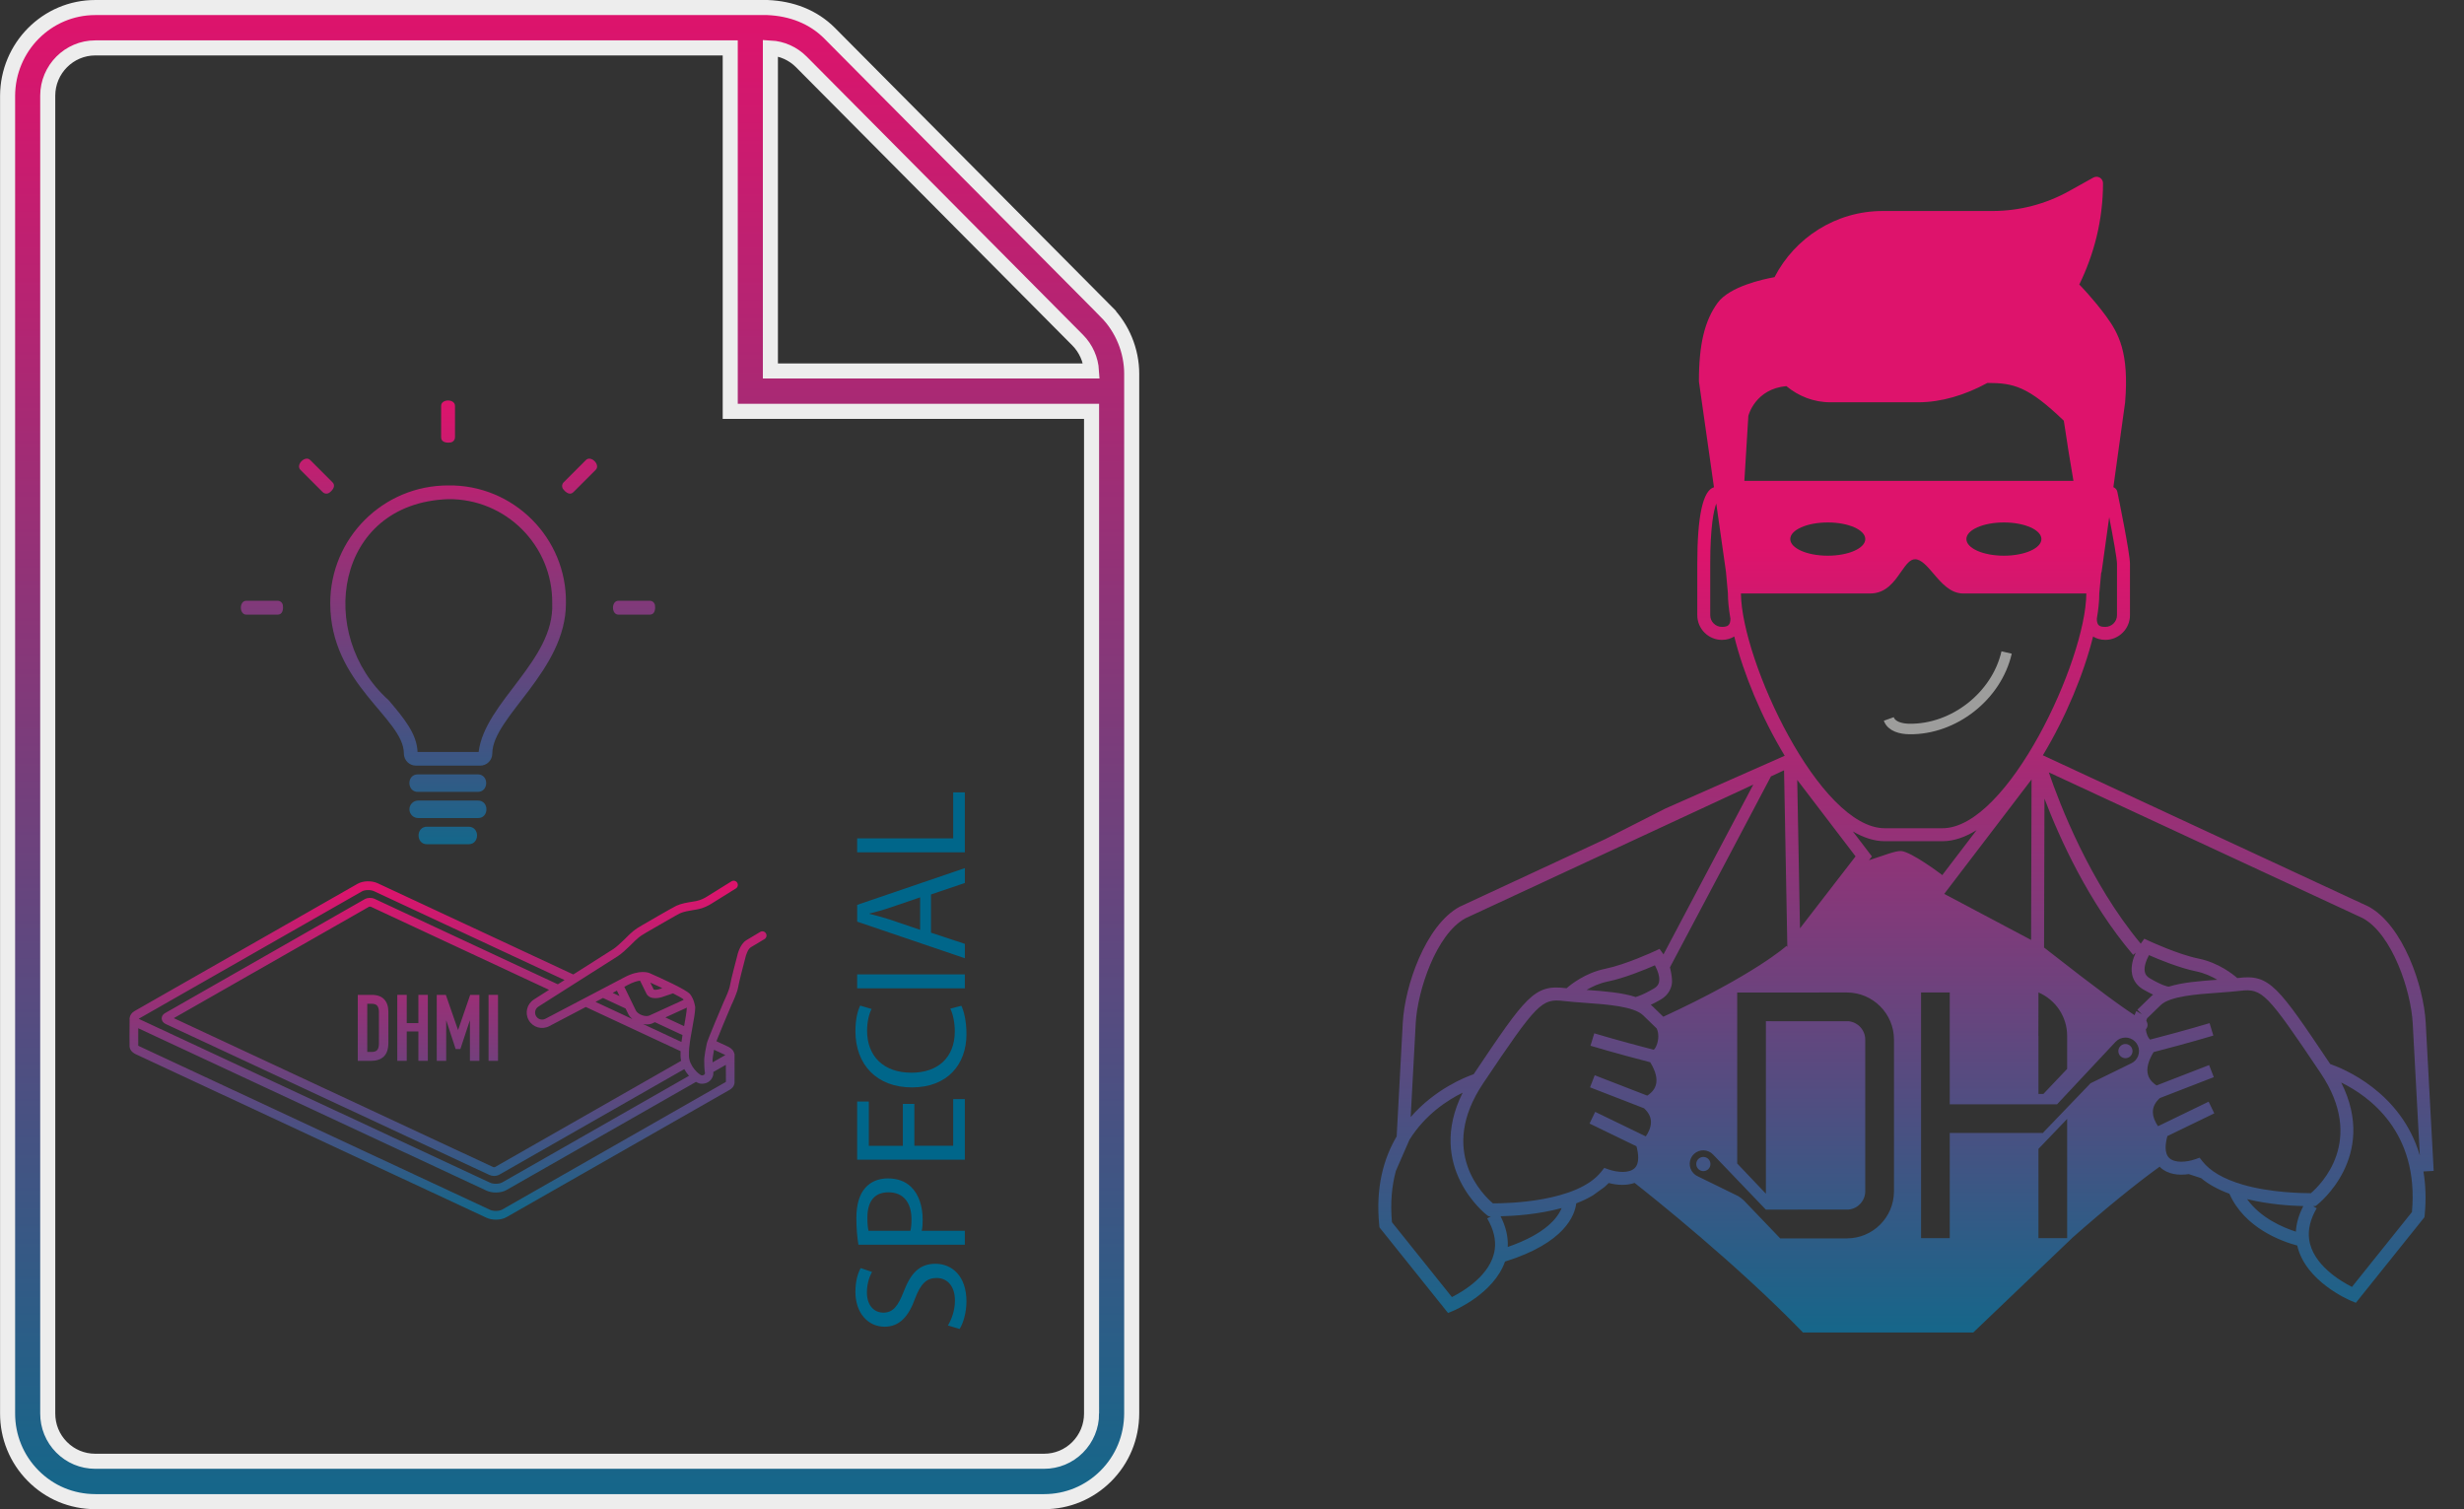 <?xml version="1.0" encoding="UTF-8"?><svg id="a" xmlns="http://www.w3.org/2000/svg" xmlns:xlink="http://www.w3.org/1999/xlink" viewBox="0 0 1405.11 860.66"><rect x="0" y="0" width="1405.11" height="860.66" fill="#333333" stroke="none"/><defs><linearGradient id="c" x1="212.75" y1="692.86" x2="212.75" y2="505.32" gradientUnits="userSpaceOnUse"><stop offset="0" stop-color="#14678a"/><stop offset="1" stop-color="#de136c"/></linearGradient><linearGradient id="d" x1="235.26" y1="692.86" x2="235.26" y2="505.32" xlink:href="#c"/><linearGradient id="e" x1="261.21" x2="261.21" y2="505.32" xlink:href="#c"/><linearGradient id="f" x1="281.3" y1="692.86" x2="281.3" y2="505.32" xlink:href="#c"/><linearGradient id="g" x1="255.47" y1="692.86" x2="255.47" y2="505.32" xlink:href="#c"/><linearGradient id="h" x1="324.85" y1="856.29" x2="324.85" y2="4.29" xlink:href="#c"/><linearGradient id="i" x1="255.47" y1="481.42" x2="255.47" y2="228.36" gradientUnits="userSpaceOnUse"><stop offset="0" stop-color="#14678a"/><stop offset="1" stop-color="#de136c"/></linearGradient><linearGradient id="j" x1="971.36" y1="763.6" x2="971.36" y2="312.17" gradientUnits="userSpaceOnUse"><stop offset="0" stop-color="#14678a"/><stop offset="1" stop-color="#de136c"/></linearGradient><linearGradient id="k" x1="1086.9" y1="763.6" x2="1086.9" y2="312.17" xlink:href="#i"/><linearGradient id="l" x1="1212.04" y1="763.6" x2="1212.04" y2="312.17" xlink:href="#j"/></defs><g id="b"><path d="M212.01,567.31h-7.98v37.63h7.51c3.2,0,5.66-.84,7.37-2.51,1.71-1.68,2.56-4.27,2.56-7.8v-17.6c0-3.1-.8-5.5-2.4-7.19-1.6-1.69-3.96-2.53-7.06-2.53ZM216.08,595.16c0,1.62-.32,2.81-.95,3.57-.64.76-1.71,1.13-3.22,1.13h-2.48v-27.48h2.48c1.58,0,2.67.41,3.28,1.22.6.81.89,1.96.89,3.44v18.13Z" style="fill:url(#c);"/><polygon points="238.59 583.42 231.94 583.42 231.94 567.31 226.55 567.31 226.55 604.93 231.94 604.93 231.94 588.18 238.59 588.18 238.59 604.93 243.98 604.93 243.98 567.31 238.59 567.31 238.59 583.42" style="fill:url(#d);"/><polygon points="261.27 587.23 261.16 587.23 254.24 567.31 249.06 567.31 249.06 604.93 254.45 604.93 254.45 582.05 254.55 582.05 259.84 598.22 262.53 598.22 267.87 582.05 267.98 582.05 267.98 604.93 273.37 604.93 273.37 567.31 268.13 567.31 261.27 587.23" style="fill:url(#e);"/><rect x="278.6" y="567.31" width="5.39" height="37.63" style="fill:url(#f);"/><path d="M436.77,532.24c-.68-1.13-2.15-1.5-3.27-.82l-7.91,4.73c-3.82,2.41-5.12,8.55-5.22,9.08-.15.55-3.61,13.56-4.1,16.77-.35,2.27-2.55,7.15-3.42,8.95-.96,2.24-9.35,21.96-9.79,24.03-.28,1.31-1.65,7.82-1.46,10.31,0,.74-.03,4.05.43,6.78-.08.58-.76,1.13-1.44,1.13l-.47.03c-1.48-.38-7.18-5.31-7.25-11.13-.04-3.9.24-5.34.24-5.34h0c.03-.12.05-.24.06-.36.18-2.36.89-6.23,1.58-9.98.89-4.86,1.72-9.45,1.7-11.93,0-.09,0-.18-.02-.27-.06-.45-.63-4.5-2.93-7.33-2.08-2.56-16.75-9.2-22.87-11.89-.56-.27-5.72-2.53-15.07,2.57l-44.55,23.37c-1.92,1.01-4.27.32-5.34-1.57-1.05-1.86-.47-4.21,1.34-5.35l45.38-28.83c1.7-1.04,5.32-4.33,6.73-5.77,4.82-4.94,6.28-5.79,7.97-6.77.56-.32,1.14-.66,1.71-1.04,6.84-3.98,17.54-10.14,18.94-10.79,2.19-1,5.12-1.47,7.71-1.89.89-.14,1.74-.28,2.5-.43,3.21-.62,5.95-2.06,7.68-3.14l14.01-8.73c1.12-.7,1.46-2.17.76-3.29-.7-1.12-2.17-1.46-3.29-.76l-14.02,8.73c-1.14.72-3.44,1.99-6.05,2.5-.71.14-1.51.26-2.35.4-2.74.44-6.15.99-8.93,2.26-2.07.95-17.59,9.98-19.48,11.07-.6.4-1.1.69-1.59.97-1.91,1.1-3.71,2.15-9,7.56-1.48,1.51-4.73,4.37-5.84,5.05l-22.92,14.56-111.54-52.01c-3.42-1.6-8.37-1.47-11.49.31l-127.13,72.54c-1.7.97-2.67,2.39-2.84,3.95h-.02c0,.05,0,.12,0,.18,0,.15-.06.29-.05.45,0,.08.04.15.05.22-.05,5.8-.11,14.7-.03,15.53.11,1.04.72,2.98,3.58,4.32l199.89,93.21c1.6.75,3.53,1.12,5.45,1.12,2.19,0,4.37-.48,6.04-1.43l127.13-72.54c2.43-1.39,2.87-3.23,2.91-4.2.05-.96.02-13.79.01-16.35h-.11c-.28-1.67-1.49-3.15-3.5-4.09l-6.74-3.14c1.72-4.39,5.71-13.93,8.64-20.82.34-.69,3.28-6.83,3.8-10.21.38-2.46,3.01-12.57,4.03-16.42.31-1.55,1.48-5.09,3.08-6.09l7.86-4.7c1.13-.68,1.5-2.14.82-3.27ZM358.39,578.48c.54.99,1.32,1.87,2.23,2.64l-21.03-9.8,4.26-2.24,12.89,6.01,1.65,3.39ZM372.56,583.32l.92-.42,15.72,7.33c-.24,1.43-.45,2.76-.6,3.94l-21.96-10.24c.72.13,1.43.23,2.14.23,1.37,0,2.68-.27,3.78-.84ZM391.63,574.57s.02.09.02.12c-.02,2.03-.81,6.45-1.54,10.47l-10.68-4.98,11.99-5.48c.08-.03.14-.09.22-.13ZM377.69,563.47l-1.68.57c-1.12.36-2.71.48-3.2.26l-1.95-3.97c2.29,1.03,4.62,2.1,6.83,3.15ZM357.8,561.77c3.06-1.67,5.42-2.34,7.18-2.58l3.71,7.54c1.1,1.94,3.13,2.46,4.99,2.46,1.71,0,3.27-.44,3.81-.61l6.29-2.13c3.14,1.59,5.43,2.87,5.98,3.44.03.03.04.07.07.11-.07.13-.18.26-.39.35l-18.97,8.68c-2.17,1.13-6.6-.45-7.84-2.73l-6.61-13.6,1.77-.93ZM353.29,567.99l-3.89-1.82,2.4-1.26,1.49,3.07ZM304.43,569.99c-3.95,2.51-5.24,7.66-2.93,11.73,2.35,4.14,7.49,5.65,11.71,3.44l20.84-10.94,54.05,25.2c-.02.77-.03,1.66-.02,2.72.01.97.15,1.9.34,2.79l-106.16,60.57c-.21.09-.82.11-1.06,0l-182.09-84.91,111.33-63.52c.2-.1.81-.11,1.07,0l101.6,47.38-8.69,5.52ZM79.23,580.86l127.13-72.54c1.69-.97,4.99-1.03,6.92-.13l108.66,50.67-3.83,2.43-104.48-48.72c-1.71-.81-4.08-.72-5.64.17l-113.92,65.01c-1.22.69-1.92,1.85-1.87,3.1.05,1.28.88,2.42,2.23,3.05l11.2,5.22s0,0,.01,0l173.47,80.89c.79.37,1.72.55,2.65.55,1.07,0,2.14-.25,2.98-.72l105.48-60.19c.82,1.48,1.72,2.69,2.43,3.52.08.1.18.2.27.3l-106.55,60.8c-1.7.96-4.99,1.03-6.92.13l-199.89-93.21c-.18-.09-.34-.18-.45-.25.04-.02.08-.05.13-.08ZM413.96,616.85s-.1.15-.47.36l-127.13,72.54c-1.7.96-4.99,1.03-6.92.13l-199.88-93.21c-.51-.24-.73-.45-.73-.31-.04-.7-.02-5.36.01-10.02l198.5,92.56c1.6.75,3.53,1.12,5.45,1.12,2.19,0,4.37-.48,6.04-1.43l108.08-61.67c1.04.63,2.08,1.05,3.01,1.05h.72c3.38-.05,6.21-2.83,6.17-6.1,0-.14-.01-.27-.04-.4,0-.05-.02-.11-.03-.17l7.18-4.1c0,4.77.02,9.3.04,9.63ZM413.62,601.65s-.08.05-.13.08l-7.13,4.07c0-.33,0-.55,0-.55,0-.11,0-.24-.02-.36-.08-.68.28-3.34.84-6.28l5.99,2.79c.18.09.34.17.45.25Z" style="fill:url(#g);"/><path d="M630.75,177.69L473.13,18.98c-9.46-9.49-21.8-14.1-35.44-14.68H54.32C26.85,4.29,4.42,26.76,4.33,54.69v751.21c-.04,13.42,5.12,26.06,14.53,35.58,9.41,9.53,21.96,14.8,35.55,14.82h541.01c13.28,0,25.78-5.19,35.21-14.62,9.46-9.47,14.69-22.08,14.73-35.73V213.18c0-13.2-5.32-26.13-14.62-35.48ZM439.32,27.37c6.66.36,12.88,3.15,17.64,7.92l157.6,158.69c4.65,4.68,7.47,11,7.87,17.56h-183.11V27.37ZM622.48,806.08c-.02,7.29-2.86,14.12-7.98,19.27-5.12,5.11-11.87,7.92-19.12,7.92H54.23c-7.24-.02-14.04-2.86-19.14-8.03-5.1-5.15-7.89-11.99-7.87-19.29V54.51c.04-15,12.21-27.19,27.12-27.19h362.08v207.24h206.05v571.52Z" style="fill:url(#h); stroke:#ededed; stroke-miterlimit:10; stroke-width:8.59px;"/><path d="M540.55,755.82c2.19-3.56,4.01-8.74,4.01-14.21,0-8.11-4.28-12.85-10.48-12.85-5.74,0-9.02,3.29-12.21,11.58-3.55,10.02-8.75,16.21-17.4,16.21-9.57,0-16.67-7.92-16.67-19.86,0-6.28,1.46-10.84,3.01-13.58l6.47,2.19c-1.09,2-2.92,6.1-2.92,11.66,0,8.38,5.01,11.57,9.2,11.57,5.74,0,8.56-3.74,11.85-12.21,4.01-10.38,9.02-15.67,18.04-15.67,9.48,0,17.68,7.02,17.68,21.5,0,5.92-1.73,12.4-3.92,15.68l-6.65-2.01ZM489.53,709.78c-.64-3.82-1.18-8.83-1.18-15.21,0-7.84,1.82-13.58,5.1-17.23,2.92-3.37,7.38-5.37,12.85-5.37s9.93,1.64,13.12,4.74c4.46,4.19,6.74,11.03,6.74,18.77,0,2.38-.09,4.56-.55,6.38h24.6v7.92h-60.68ZM519.14,701.86c.46-1.73.64-3.92.64-6.56,0-9.57-4.65-15.4-13.12-15.4s-12.03,5.74-12.03,14.49c0,3.46.28,6.1.64,7.47h23.87ZM521.42,629.49v23.88h22.14v-26.6h6.65v34.53h-61.41v-33.16h6.65v25.24h19.41v-23.88h6.56ZM548.21,573.53c1.46,2.91,2.92,8.74,2.92,16.21,0,17.32-10.93,30.34-31.07,30.34s-32.25-13.03-32.25-32.08c0-7.65,1.64-12.48,2.73-14.57l6.47,1.92c-1.46,3-2.55,7.29-2.55,12.39,0,14.39,9.2,23.96,25.33,23.96,15.03,0,24.69-8.66,24.69-23.6,0-4.83-1-9.75-2.55-12.93l6.29-1.64ZM488.8,555.65h61.41v7.92h-61.41v-7.92ZM530.9,531.85l19.32,6.38v8.2l-61.41-20.87v-9.57l61.41-20.96v8.47l-19.32,6.56v21.78ZM524.7,511.71l-17.67,6.02c-4.01,1.37-7.66,2.28-11.21,3.19v.18c3.64.91,7.38,1.92,11.11,3.1l17.77,6.02v-18.5ZM488.8,485.99v-7.92h54.76v-26.24h6.65v34.17h-61.41Z" style="fill:#00668a;"/><path d="M255.52,276.81c-37.11,0-67.2,30.09-67.2,67.2,0,46.28,41.99,65.49,41.99,85.66,0,3.83,3.1,6.93,6.93,6.93h36.57c3.83,0,6.93-3.1,6.93-6.93,0-20.75,41.99-47.11,41.99-85.66.57-37.25-29.98-67.77-67.22-67.2ZM272.94,428.8h-34.83c-.4-10.49-7.87-19.33-16.47-29.53-41.62-37.13-30.82-112.29,33.88-114.63h0c32.89-.39,59.78,26.51,59.38,59.4,1.38,32.61-38.42,56.18-41.96,84.77ZM238.19,441.57c.32-.01,34.01,0,34.34,0,6.3.07,6.31,9.92,0,9.99h-34.06c-6.47.28-6.77-9.9-.28-9.99ZM272.53,466.49h-34.06c-2.76,0-4.99-2.24-4.99-4.99s2.24-4.99,4.99-4.99h34.06c6.47-.09,6.49,10.08,0,9.99ZM267.31,481.42h-23.62c-6.66.26-6.67-10.25,0-9.99,0,0,23.62,0,23.62,0,6.3.07,6.31,9.92,0,9.99ZM339.65,267.98l-12.63,12.63c-1.86,1.92-4.26.34-5.59-1.36-1.17-1.17-1.17-3.06,0-4.23l12.63-12.63c2.91-2.99,8.58,2.68,5.59,5.59ZM188.24,280.61c-1.17,1.17-3.06,1.17-4.23,0l-12.63-12.63c-2.99-2.91,2.68-8.58,5.59-5.59l12.63,12.63c1.92,1.86.34,4.26-1.36,5.59ZM251.56,249.36s0-17.86,0-17.86c-.06-4.17,7.96-4.17,7.9,0v17.86c0,1.65-1.34,2.99-2.99,2.99-2.14.25-4.95-.31-4.91-2.99ZM161.33,345.57c.25,2.14-.31,4.95-2.99,4.91,0,0-17.86,0-17.86,0-4.17.06-4.17-7.96,0-7.9h17.86c1.65,0,2.99,1.34,2.99,2.99ZM370.55,350.48s-17.86,0-17.86,0c-4.17.06-4.17-7.96,0-7.9h17.86c1.65,0,2.99,1.34,2.99,2.99.25,2.14-.31,4.95-2.99,4.91Z" style="fill:url(#i);"/><path d="M968.56,660.83c-1.62,1.54-1.68,4.11-.14,5.73,1.54,1.62,4.11,1.68,5.73.14,0,0,0,0,0,0,1.61-1.55,1.67-4.11.12-5.72-1.54-1.61-4.1-1.67-5.72-.13Z" style="fill:url(#j);"/><path d="M1387.82,667.68l-4.55-84.57c-1.13-20.92-13-55.52-32.58-66.15l-185.74-86.26c13.1-21.65,23.49-46.86,28.64-67.73,1.9,1.13,4.12,1.91,6.96,1.91,7.76,0,14.08-6.32,14.08-14.08v-29.3c0-5.94-6.46-37.49-7.21-41.07-.25-1.26-1.16-2.18-2.26-2.63l6.68-48.19c2.43-28.58-3.77-39.67-10.9-49.38-7.24-9.86-14.71-17.47-15.02-17.79-.07-.07-.15-.09-.22-.15,8.41-17.18,13.55-36.76,13.55-57.8,0-1.31-.69-2.52-1.83-3.19-1.13-.66-2.54-.68-3.67-.04l-13.94,7.76c-13.28,7.39-28.34,11.3-43.53,11.3h-62.62c-26.87,0-50.18,15.36-61.73,37.73-6.42,1.15-25.55,5.26-32.43,14.63-7.41,10.1-10.72,23.78-10.68,44.85l8.58,60.32c-6.29,1.79-9.51,16.35-9.51,43.66v29.3c0,7.76,6.31,14.08,14.08,14.08,2.86,0,5.09-.79,7-1.93,5.19,21.02,15.63,46.31,28.77,68l-68.17,30.16-34.14,17.36-83.11,38.6c-19.37,10.53-31.25,45.13-32.37,66.05l-3.49,64.88c-7.43,12.6-12.13,29.18-9.92,50.81l.11,1.08,39.1,48.81,2.56-1.05c1.05-.43,23.51-9.93,29.93-28.27,34.25-10.64,39.85-26.53,40.61-33.19,3.37-1.29,6.59-2.81,9.57-4.59l6.42-4.63c.87-.77,1.75-1.54,2.53-2.39,4.73,1.26,10.18,1.58,14.77-.05,9.66,7.58,58.37,46.34,96.02,85.29h97.11l56.81-54.27c18.92-16.69,36.58-31,49.49-40.28.15.16.31.35.46.49,4.21,3.93,10.38,4.6,16.13,3.75l7.06,2.32c4.21,3.52,9.6,6.48,16.11,8.88,8.6,19.45,29.54,27.1,38.68,29.54,4.65,20.52,29.77,31.14,30.88,31.59l2.56,1.05,39.11-48.81.11-1.08c.94-9.25.55-17.5-.7-25l5.86-.32ZM1197.12,338.49l1.06-11.63c.12-.29.25-.58.3-.91l4.3-31.02c2.25,11.57,4.45,23.78,4.45,26.56v29.3c0,3.69-3,6.69-6.69,6.69s-4.76-1.16-4.83-4.59c.91-5.28,1.42-10.15,1.41-14.4ZM981.95,357.48c-3.68,0-6.68-3-6.68-6.69v-29.3c0-21.29,2.01-30.48,3.44-34.34l5.52,38.82s0,.02,0,.02l1.11,12.17c0,4.33.52,9.28,1.45,14.64-.05,3.51-1.24,4.68-4.85,4.68ZM1162.39,590.67l.05-16.49v-8.24l.02.03v-.03c9.91,4.23,16.34,13.96,16.34,24.73v18.85l-13.54,14.27h-2.82v-33.08l-.05-.04ZM997.01,237.15c.16-.64,4.06-15.34,21.67-16.97,6.85,5.67,15.52,9.22,25.08,9.22h50.08c13.02,0,26.58-4,39.5-11.04.02,0,.04.01.06.01,14.88,0,23.11,1.96,43.51,21.53,1.76,12.05,3.65,23.57,5.49,34.3h-187.66l2.27-37.05ZM1164.13,307.4c0,5.24-9.58,9.48-21.39,9.48s-21.39-4.24-21.39-9.48,9.58-9.48,21.39-9.48,21.39,4.24,21.39,9.48ZM1063.69,307.4c0,5.24-9.58,9.48-21.39,9.48s-21.39-4.24-21.39-9.48,9.58-9.48,21.39-9.48,21.39,4.24,21.39,9.48ZM992.76,338.43h73.71c9.04,0,13.74-6.78,17.52-12.22,3.15-4.54,5.27-7.3,8.1-7.3,3.52,0,6.95,4.03,10.58,8.29,4.49,5.27,9.58,11.23,16.89,11.23h70.18c-.2,38.07-44.78,133.86-82.06,133.86h-32.85c-37.18,0-81.6-95.25-82.06-133.86ZM1158.5,444.49l-.25,91.5-49.54-26.26,49.79-65.24ZM1058.14,488.34l-31.69,41.03-1.57-84.63,33.27,43.6ZM807.32,583.51c1.01-18.72,11.74-50.83,28.32-59.86l164.19-76.25-51.21,96.84s-.37-.55-.46-.66l-1.8-2.48-2.77,1.29c-.16.08-16.45,7.66-28.21,10.05-11.4,2.32-19.69,9.03-22.02,11.08-.23-.03-.5-.04-.73-.07-17.76-2.13-22.5,4.75-52.26,49.11-4.75,1.63-22.03,8.46-35.92,24.43l2.88-53.48ZM932.97,568.58v.02c-7.84-2.59-18.12-3.38-28.23-4.11,3.22-1.9,7.34-3.83,12.11-4.79,9.56-1.95,21.39-6.85,26.86-9.25,1.45,2.69,3,6.57,2.36,9.56-.33,1.53-1.21,2.67-2.79,3.6-8.18,4.8-10.91,4.79-10.31,4.96ZM852.38,712.54c-1.99,14.5-18.15,23.94-24.42,27.09l-34.19-42.67c-1.02-11.22-.04-20.89,2.23-29.26l7.74-17.74c8.91-14.32,21.64-22.62,30.37-26.88-21.32,42.42,13.32,69.43,13.71,69.72l.94.72,1.18.04s.18,0,.24,0l-2.09,1.23c3.62,6.15,5.06,12.12,4.3,17.74ZM859.81,711.06c.3-5.72-1.08-11.59-4.1-17.5,7.58-.16,21.43-1.02,34.82-4.67-2.21,5.53-9.19,14.74-30.72,22.17ZM944.64,596.17c-.53,1.28-1.12,2.06-1.55,2.46-20.3-5.25-33.81-9.35-33.95-9.39l-2.15,7.08c.13.04,13.73,4.16,34.07,9.42,3.12,5.13,4.24,9.55,3.15,13.11-.95,3.11-3.39,5.01-4.86,5.91l-29.95-11.61-2.67,6.89,30.79,11.94c2.5,2.32,3.82,4.77,3.94,7.48.14,3.41-1.57,6.59-2.93,8.55l-28.86-13.98-3.22,6.66,26.76,12.97c1.14,4.2,1.87,9.75-1.09,12.51-3.15,2.94-9.7,2.46-14.79.69l-2.5-.87-1.63,2.08c-13.81,17.6-54.35,18.14-61.83,18.14-5.45-4.61-31.59-29.71-5.58-68.46,30.76-45.84,33.38-48.43,45.95-46.94,3.72.45,7.95.75,12.33,1.07,12.32.88,27.66,1.98,32.92,7.08l7.7,7.46c1.3,2.45,1.31,6.46-.06,9.76ZM942.14,573.62c-.23-.23-.55-.4-.8-.62,1.76-.84,3.62-1.79,5.69-3.01,3.37-1.97,5.54-4.9,6.28-8.47.72-3.4-1.02-9.9-1.02-9.9,0,0,57.06-107.61,57.56-108.79l-.1-.04,7.62-3.54,1.87,100.68-.49-.53c-.18.16-18.12,16.33-70.25,40.38l-6.36-6.17ZM1080.05,679.52c-.11,14.75-12.1,26.65-26.85,26.65h-38.03s-18.67-19.46-20.69-21.59c-.99-.94-2.07-1.77-3.22-2.49l-23.1-11.31c-.89-.4-1.7-.97-2.37-1.68-.05-.05-.1-.11-.16-.16-2.9-3.13-2.72-8.01.4-10.92,3.13-2.9,8.01-2.72,10.92.4l30.08,31.4.05-.04,47.27-.06c5.31-.61,9.32-5.1,9.32-10.44v-86.24c.09-5.46-3.99-10.08-9.41-10.69l-47.25-.02v98.36l-16.36-17.22v-97.49l62.55-.03h.01c14.83.03,26.84,12.06,26.85,26.88v86.7ZM1065.93,490.48s-.08.02-.12.03l1.66-2.15-10.88-14.26c6.06,3.54,12.19,5.59,18.23,5.59h32.85c6.47,0,13.02-2.31,19.5-6.33l-19.59,25.68c-.74-.74-1.44-1.13-1.44-1.13,0,0-16.29-12.21-21.99-12.62-3.3-.24-10.56,2.79-18.22,5.19ZM1178.81,706.05h-16.18c-.07.03-.11.06-.17.08l-.02.04v-.02s-.04.01-.05.02l.05-.06v-50.97l16.37-17.09v68ZM1215.24,606.41l-23.09,11.3-26.88,27.98-.17.36h-53.24v60h-16.37v-140.1h16.37v63.75h61.19v.02l33.4-35.67s0,0,0,0c2.95-3.09,7.85-3.2,10.94-.25h0c.72.69,1.3,1.51,1.71,2.41,1.75,3.89.02,8.46-3.86,10.21ZM1218.25,576.51c-.44.74-.66,1.58-.96,2.39-5.72-3.61-19.35-13.23-51.65-38.58l.23-84.91c8.6,22.54,25.09,59.15,50.57,89.11l1.46-1.24c-1.57,3.45-2.96,8.02-2.03,12.43.74,3.57,2.92,6.5,6.28,8.48,2.07,1.21,3.93,2.17,5.69,3.01-.25.22-.57.39-.81.62l-8.18,7.94,2.57,2.66-3.17-1.91ZM1225.47,544.65c5.47,2.41,17.3,7.3,26.86,9.25,4.76.97,8.89,2.9,12.11,4.8-9.88.71-19.92,1.48-27.68,3.93-.66-.02-3.69-.59-10.87-4.8-1.57-.92-2.46-2.07-2.79-3.6-.64-3,.91-6.88,2.36-9.57ZM1278.84,675.49c-10.75-3.14-18.44-7.6-22.87-13.24l-1.63-2.08-2.5.87c-5.08,1.78-11.63,2.25-14.79-.69-2.96-2.76-2.23-8.32-1.09-12.51l26.75-12.96-3.22-6.66-28.86,13.98c-1.36-1.96-3.07-5.14-2.93-8.55.12-2.71,1.44-5.16,3.94-7.48l30.79-11.94-2.67-6.89-29.95,11.61c-1.47-.9-3.91-2.81-4.86-5.91-1.09-3.56.04-7.99,3.15-13.11,20.34-5.25,33.93-9.37,34.07-9.41l-2.15-7.08c-.14.04-13.64,4.14-33.95,9.38-.43-.4-1.02-1.18-1.55-2.46-.44-1.07-.69-2.22-.85-3.37,1.46-1.67,1.08-3.51.27-5.02.14-.49.31-.95.53-1.36l7.69-7.46c5.26-5.1,20.6-6.2,32.93-7.08,4.38-.32,8.61-.62,12.33-1.07,12.63-1.48,15.2,1.11,45.95,46.93,25.91,38.61-.15,63.83-5.59,68.47-4.69-.04-22.83-.2-38.95-4.9ZM1309.24,702.33c-7.31-2.33-20.12-7.75-27.82-18.54,12.5,3.03,25,3.81,32.05,3.96-2.51,4.91-4,9.79-4.23,14.57ZM1375.41,691.17l-34.19,42.67c-6.27-3.15-22.42-12.6-24.41-27.09-.77-5.6.67-11.58,4.3-17.74l-2.09-1.23c.06,0,.21,0,.24,0l1.18-.04.94-.72c.38-.29,35.03-27.31,13.71-69.72,15.7,7.66,44.52,28.11,40.33,73.88ZM1328.82,606.76c-29.76-44.35-34.53-51.3-52.27-49.1-.23.03-.5.05-.73.07-2.33-2.05-10.62-8.76-22.02-11.09-11.74-2.38-28.05-9.97-28.21-10.05l-2.77-1.29-1.8,2.48c-.04.06-.16.23-.24.34-29.12-34.96-46.32-79.8-52.43-97.69l178.99,83.12c16.79,9.12,27.52,41.24,28.53,59.96l4.06,75.41c-10.65-36.52-44.22-49.79-51.12-52.16Z" style="fill:url(#k);"/><path d="M1209.12,596.58c-1.54,1.62-1.49,4.18.13,5.72,1.62,1.54,4.18,1.49,5.72-.13,1.54-1.62,1.48-4.18-.13-5.72-1.62-1.54-4.18-1.49-5.72.13Z" style="fill:url(#l);"/><path d="M1077.09,409.98c1.55,4.35,7.04,5.65,11.65,5.72,25.46.39,49.88-18.79,55.54-43.62" style="fill:none; stroke:#9d9d9c; stroke-miterlimit:10; stroke-width:6px;"/></g></svg>